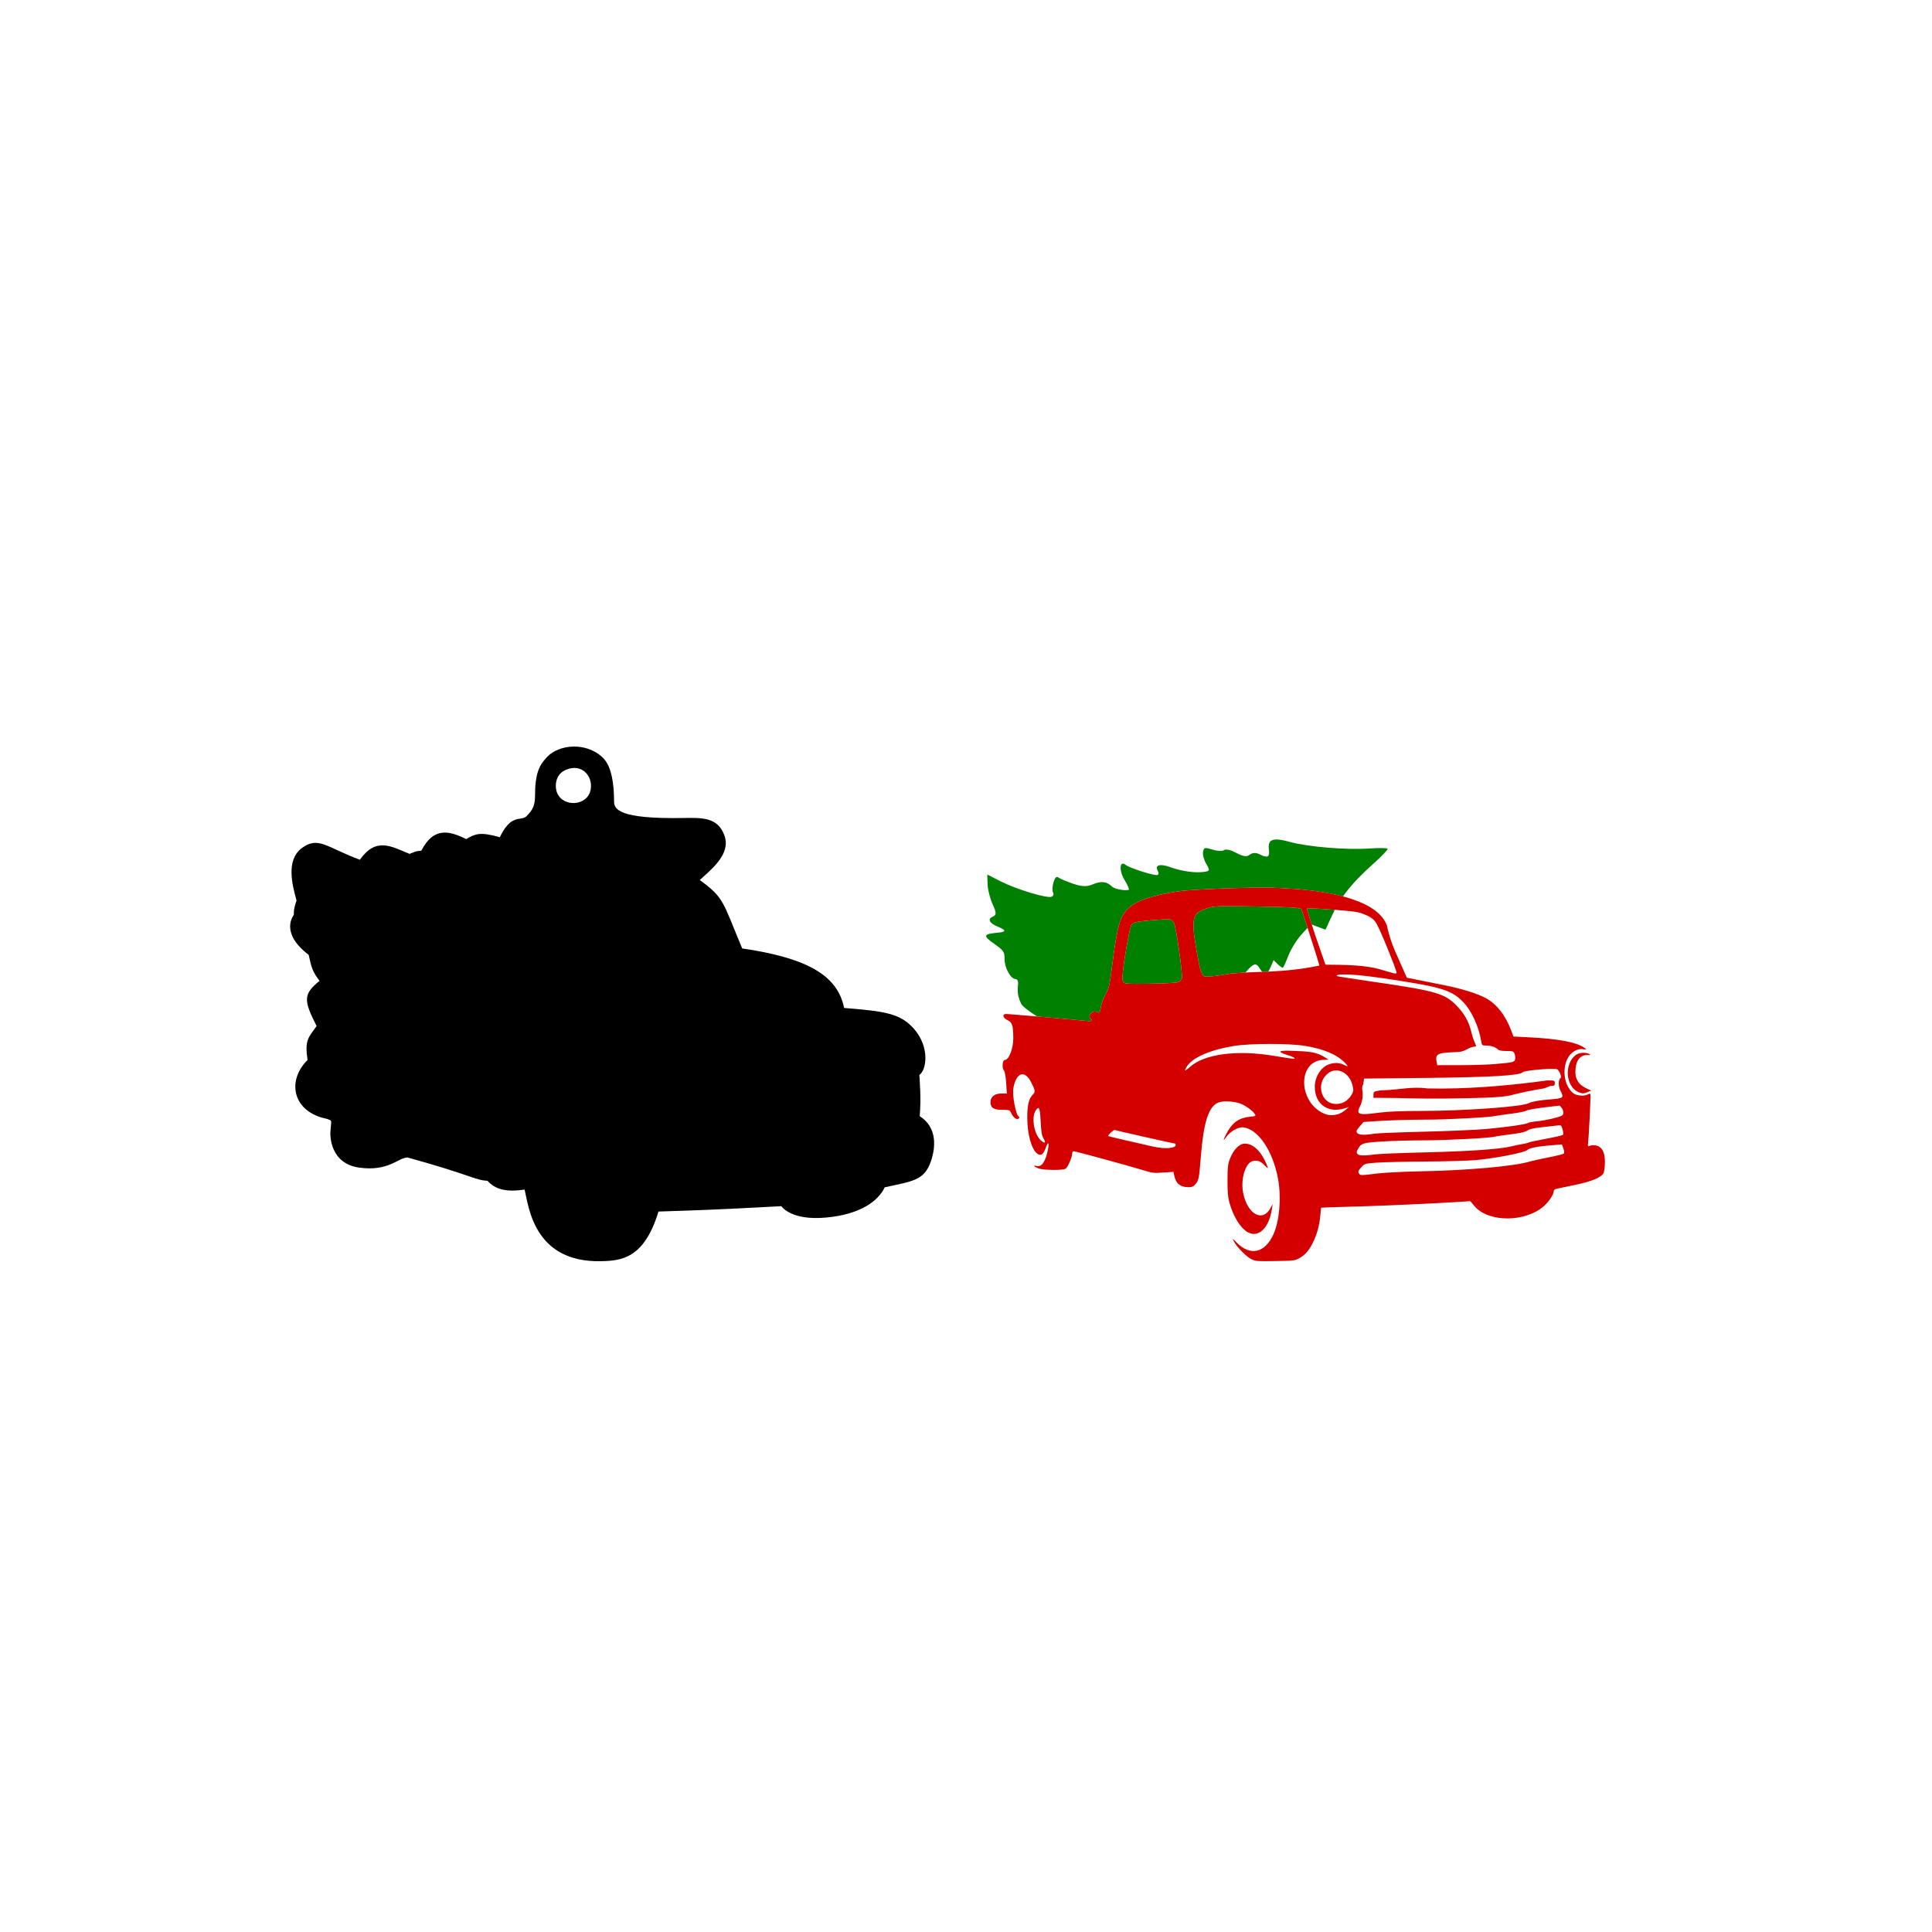 <?xml version="1.0" encoding="UTF-8" ?>
<!-- Sure Cuts A Lot -->
<!DOCTYPE svg PUBLIC "-//W3C//DTD SVG 1.1//EN" "http://www.w3.org/Graphics/SVG/1.1/DTD/svg11.dtd">
<svg version="1.1" xmlns="http://www.w3.org/2000/svg" xmlns:xlink="http://www.w3.org/1999/xlink" xmlns:scal="http://www.craftedge.com/namespaces/surecutsalot" scal:dpi="72" x="0px" y="0px" width="864px" height="864px" viewBox="0 0 864 864" xml:space="preserve">
<g id="">
<path style="fill-rule:evenodd;fill:#000000;" d="M 312.944 393.55 C 324.045 401.666 323.092 403.159 331.914 424.153 C 359.512 428.193 374.512 435.503 377.484 450.764 C 395.828 452.222 402.788 453.234 408.811 460.189 C 415.969 468.455 414.291 478.686 411.144 480.712 C 411.253 483.074 412.019 490.92 411.295 499.145 C 419.528 504.422 418.253 513.721 416.286 519.401 C 413.344 527.898 408.233 528.234 395.647 530.969 C 392.825 536.99 384.901 543.16 369.123 544.522 C 353.8 545.844 349.716 539.696 349.38 539.413 C 335.162 540.166 326.952 540.572 326.801 540.579 C 312.869 541.255 295.62 541.774 294.471 541.811 C 288.081 562.912 277.84 563.817 268.796 564.012 C 238.954 564.658 236.489 540.048 234.605 531.975 C 226.105 533.273 221.305 531.763 217.999 528.042 C 212.654 527.879 210.541 525.413 182.187 517.61 C 177.829 517.877 173.699 523.975 160.637 522.163 C 147.604 520.354 147.469 507.795 147.824 505.384 C 148.086 500.722 148.795 501.391 146.233 500.363 C 130.838 497.348 128.087 483.369 137.534 474.043 C 136.232 465.123 137.812 464.143 141.584 458.85 C 135.958 447.679 135.302 444.69 142.914 438.648 C 139.849 434.57 139.363 433.152 138.04 427.015 C 124.959 417.049 131.246 409.472 131.356 409.152 C 131.602 408.434 130.905 407.674 132.611 402.702 C 130.762 395.917 127.682 384.615 135.043 379.211 C 142.426 373.792 146.17 379.033 160.933 384.475 C 168.181 374.256 174.87 378.464 183.151 381.855 C 186.728 380.486 185.789 380.696 188.418 380.441 C 193.696 370.212 200.234 371.123 208.472 375.236 C 212.568 372.935 214.502 371.871 223.55 374.405 C 226.69 367.588 229.883 366.835 230.129 366.726 C 232.157 365.828 234.183 366.271 235.362 365.09 C 238.429 362.017 239.295 360.229 239.295 355.076 C 239.295 343.491 242.656 340.88 244.791 338.36 C 250.253 332.896 261.633 331.899 268.989 338.263 C 271.627 340.545 274.552 345.108 274.616 358.411 C 274.616 361.855 276.647 366.337 305.68 365.814 C 314.022 365.664 321.113 365.451 324.008 373.747 C 326.832 381.838 318.522 388.445 312.944 393.55 L 312.944 393.55 zM 248.568 351.557 C 248.691 360.166 259.928 361.417 263.33 355.397 C 264.881 352.652 264.465 348.908 262.869 346.651 C 259.511 341.902 254.242 343.448 252.027 344.804 C 249.961 345.997 248.522 348.354 248.568 351.557 L 248.568 351.557 z"/>
<path style="fill-rule:evenodd;fill:#008000;" d="M 571.092 375.423 C 568.025 375.321 567.052 376.726 567.451 379.906 C 567.879 383.318 566.89 383.864 563.458 382.113 C 561.711 381.221 560.205 381.253 558.924 382.211 C 557.478 383.292 555.965 383.085 552.794 381.374 C 550.47 380.12 548.083 379.57 547.465 380.147 C 546.849 380.721 544.565 380.648 542.39 379.983 C 538.701 378.854 538.407 378.922 538.004 380.997 C 537.766 382.22 538.421 384.634 539.457 386.362 C 541.156 389.192 541.058 389.544 538.473 389.914 C 534.446 390.49 528.401 389.626 523.077 387.713 C 518.602 386.106 516.247 386.922 517.817 389.537 C 518.259 390.275 518.184 391.065 517.648 391.294 C 516.463 391.801 505.206 388.232 503.347 386.76 C 500.658 384.631 500.363 389.302 502.917 393.558 C 504.284 395.835 505.145 397.79 504.831 397.902 C 503.203 398.48 498.342 397.572 497.294 396.495 C 495.082 394.221 492.429 393.894 488.791 395.449 C 486.067 396.614 483.91 396.562 479.989 395.235 C 477.132 394.268 474.184 393.03 473.436 392.483 C 472.429 391.748 471.828 392.312 471.119 394.659 C 470.593 396.403 470.511 398.41 470.937 399.121 C 471.364 399.832 471.074 400.687 470.293 401.02 C 468.288 401.878 454.51 397.713 447.453 394.117 L 441.517 391.091 L 441.646 395.431 C 441.717 397.818 442.741 401.856 443.922 404.406 C 445.644 408.126 445.66 409.216 444.004 409.924 C 441.528 410.983 442.403 412.831 446.103 414.357 C 450.054 415.986 450.113 416.751 446.312 417.091 C 439.693 417.683 439.435 418.414 444.562 422.037 C 448.843 425.061 449.266 425.668 449.234 428.75 C 449.195 432.676 451.849 437.654 454.066 437.813 C 455.09 437.886 455.473 438.818 455.231 440.646 C 455.033 442.145 455.116 444.298 455.416 445.429 C 455.716 446.56 456.285 448.135 456.681 448.931 C 457.222 450.017 460.292 452.337 463.817 454.577 C 473.006 455.365 483.64 456.306 486.185 456.581 C 488.117 456.79 488.89 456.333 487.77 455.64 C 486.116 454.618 488.559 451.592 490.29 452.519 C 491.603 453.222 491.986 452.784 492.345 450.169 C 492.52 448.89 493.441 446.419 494.391 444.677 C 495.996 441.734 496.203 440.839 497.334 432.009 C 499.636 414.037 500.882 409.644 504.668 406.154 C 508.335 402.774 515.218 400.424 526.635 398.654 C 531.809 397.852 551.914 396.962 565.358 396.94 C 575.424 397.041 589.239 397.882 600.582 400.888 C 603.844 396.258 608.113 391.689 613.953 386.471 C 617.801 383.034 620.772 379.925 620.555 379.563 C 620.338 379.201 616.743 379.144 612.567 379.437 C 602.127 380.169 584.859 378.742 576.638 376.47 C 574.311 375.826 572.485 375.469 571.091 375.423 L 571.092 375.423 zM 550.049 405.241 C 549.185 405.238 548.414 405.238 547.722 405.243 C 543.11 405.278 541.992 405.516 540.019 406.115 C 533.188 408.19 532.591 410.398 535.007 424.637 C 536.485 433.349 537.279 436.022 538.551 436.576 C 539.548 437.009 543.087 436.656 550.377 435.393 C 552.57 435.168 554.771 435.035 556.997 434.926 C 557.083 434.816 557.159 434.709 557.254 434.598 C 560.534 430.758 561.746 430.429 563.271 432.969 C 563.699 433.683 564.103 434.225 564.488 434.614 C 565.352 434.581 566.23 434.544 567.115 434.505 C 567.472 434.051 567.825 433.416 568.183 432.583 L 569.548 429.404 L 571.419 431.188 C 572.448 432.169 573.481 432.89 573.713 432.791 C 573.946 432.691 575.065 430.218 576.199 427.295 C 577.333 424.371 580.064 420.029 582.267 417.645 L 584.752 414.956 L 581.999 406.437 L 580.073 406.029 C 579.013 405.805 570.312 405.507 560.737 405.366 C 556.07 405.297 552.64 405.251 550.049 405.241 L 550.049 405.241 zM 585.424 406.216 C 584.851 406.218 584.503 406.244 584.449 406.298 C 584.365 406.382 585.258 409.33 586.593 413.433 L 589.521 414.54 L 592.768 415.769 L 595.744 409.289 C 596.121 408.467 596.521 407.659 596.938 406.86 C 592.295 406.497 587.453 406.209 585.424 406.216 L 585.424 406.216 zM 522.541 411.102 C 519.294 411.054 508.988 411.954 507.574 412.492 C 506.897 412.75 506.099 413.415 505.801 413.972 C 505.11 415.263 502.582 429.563 502.132 434.721 C 501.858 437.867 501.932 438.794 502.506 439.368 C 503.105 439.967 505.05 440.056 514.376 439.915 C 520.681 439.82 526.114 439.521 526.875 439.227 C 527.69 438.912 528.351 438.203 528.549 437.429 C 529 435.674 525.881 414.028 524.974 412.615 C 524.578 411.998 523.892 411.353 523.452 411.184 C 523.323 411.135 523.005 411.109 522.541 411.102 L 522.541 411.102 z"/>
<path style="fill-rule:evenodd;fill:#D40000;" d="M 565.358 396.94 C 551.914 396.962 531.81 397.853 526.636 398.655 C 515.219 400.424 508.336 402.774 504.669 406.154 C 500.883 409.644 499.637 414.037 497.335 432.009 C 496.204 440.839 495.997 441.734 494.392 444.677 C 493.442 446.419 492.521 448.89 492.346 450.169 C 491.987 452.784 491.604 453.221 490.291 452.519 C 488.56 451.592 486.116 454.618 487.77 455.64 C 488.89 456.332 488.118 456.791 486.186 456.582 C 481.692 456.096 451.106 453.448 449.986 453.448 C 448.038 453.448 448.434 455.22 450.612 456.245 C 452.682 457.22 453.1 458.536 453.15 464.229 C 453.187 468.491 451.394 473.529 449.699 473.925 C 448.778 474.14 448.519 474.563 448.396 476.049 C 448.303 477.164 448.521 478.227 448.941 478.71 C 449.386 479.223 449.755 481.24 449.957 484.265 L 450.275 489.016 L 447.807 489.016 C 444.815 489.016 442.947 490.506 442.947 492.892 C 442.947 495.395 444.374 496.325 448.216 496.325 C 451.52 496.325 451.54 496.332 452.335 498.001 C 452.775 498.923 453.583 499.918 454.131 500.211 C 455.327 500.851 456.508 499.91 455.363 499.073 C 454.351 498.333 452.559 489.973 453.211 486.458 C 454.493 479.542 458.308 478.375 461.15 484.03 C 463.046 487.802 463.101 488.306 461.758 489.649 C 460.063 491.344 459.38 494.339 459.405 499.979 C 459.438 507.442 461.354 514.173 463.966 516.002 C 465.486 517.067 466.621 516.264 467.636 513.404 C 468.688 510.442 469.277 510.622 468.713 513.734 C 467.715 519.242 465.901 522.024 463.673 521.465 C 461.843 521.006 462.171 521.6 464.221 522.456 C 466.302 523.326 475.004 523.47 476.518 522.66 C 477.488 522.141 479.487 517.52 479.487 515.796 C 479.487 515.27 479.771 514.84 480.117 514.84 C 480.955 514.84 504.753 521.32 510.866 523.212 C 515.333 524.596 516.029 524.682 520.229 524.373 L 524.765 524.041 L 525.05 525.409 C 525.875 529.366 527.735 530.918 531.648 530.918 C 533.087 530.918 533.746 530.604 534.713 529.454 C 536.073 527.838 536.261 526.859 537 517.519 C 538.225 502.04 540.369 495.164 544.597 493.158 C 546.574 492.22 551.312 492.37 554.554 493.473 C 556.653 494.187 560.135 496.634 561.059 498.044 C 561.75 499.098 561.715 499.12 558.864 499.418 C 553.862 499.941 550.892 502.171 548.248 507.389 C 546.818 510.213 546.948 510.475 548.627 508.156 C 550.133 506.078 553.551 504.095 555.524 504.157 C 562.325 504.369 569.325 514.535 571.602 527.508 C 573.068 535.856 572.158 546.187 569.434 552.113 C 565.616 560.422 559.057 561.831 553.013 555.64 C 551.112 553.692 551.041 553.661 551.765 555.099 C 552.986 557.524 557.262 561.909 559.516 563.047 C 561.437 564.017 562.199 564.081 570.352 563.949 C 578.88 563.811 579.183 563.771 581.359 562.491 C 584.044 560.913 585.799 558.716 587.622 554.652 C 589.209 551.113 590.025 547.895 590.484 543.356 L 590.814 540.086 L 595.199 539.91 C 597.611 539.813 604.298 539.603 610.059 539.444 C 620.135 539.165 643.305 538.096 652.933 537.466 L 657.562 537.163 L 659.318 539.287 C 665.546 546.818 682.456 546.741 690.696 539.145 C 692.933 537.083 694.833 534.101 694.833 532.652 C 694.833 532.244 695.327 531.798 695.929 531.658 C 696.532 531.519 700.188 530.757 704.053 529.964 C 711.742 528.386 716.131 526.579 717.116 524.584 C 717.447 523.914 717.721 521.747 717.725 519.769 C 717.731 515.757 716.756 513.491 714.596 512.506 C 710.964 511.274 710.215 513.589 710.111 512.038 C 710.551 508.636 711.482 489.424 711.22 489.161 C 711.096 489.038 710.552 489.174 710.01 489.464 C 708.487 490.279 705.468 490.084 703.792 489.062 C 702.912 488.525 701.738 487.057 700.991 485.558 C 698.777 481.115 699.373 474.679 702.287 471.558 C 703.992 469.731 705.983 468.904 707.942 469.209 C 709.6 469.467 709.641 469.442 708.719 468.725 C 705.388 466.138 697.152 464.553 683.475 463.866 L 676.822 463.532 L 675.843 460.915 C 673.255 453.997 669.207 448.869 664.281 446.268 C 660.442 444.24 653.402 442.064 645.835 440.568 C 642.37 439.882 637.197 438.85 634.339 438.275 L 629.143 437.228 L 624.048 425.726 C 621.246 419.4 620.389 414.413 620.223 413.873 C 615.072 399.795 583.866 397.126 565.358 396.94 L 565.358 396.94 zM 550.049 405.241 C 552.64 405.252 556.071 405.298 560.738 405.366 C 570.313 405.507 579.014 405.806 580.073 406.03 L 581.999 406.438 L 586.013 418.858 C 588.221 425.689 590.04 431.51 590.055 431.794 C 573.483 435.268 561.946 434.209 550.376 435.392 C 543.086 436.655 539.548 437.009 538.551 436.575 C 537.279 436.022 536.486 433.349 535.008 424.637 C 532.592 410.398 533.189 408.19 540.02 406.115 C 541.992 405.516 543.11 405.279 547.722 405.244 C 548.414 405.238 549.185 405.238 550.049 405.241 L 550.049 405.241 zM 585.425 406.216 C 589.436 406.201 604.487 407.34 607.136 407.938 C 608.878 408.331 611.362 409.316 612.657 410.125 C 614.738 411.426 615.253 412.118 617.085 416.078 C 619.022 420.267 623.683 431.87 624.414 434.323 C 624.801 435.622 624.489 435.645 620.891 434.585 L 618.325 433.829 C 610.708 431.414 601.412 431.501 592.741 431.407 L 588.177 418.223 C 586.012 411.778 584.335 406.412 584.449 406.297 C 584.504 406.243 584.852 406.218 585.425 406.216 L 585.425 406.216 zM 522.54 411.102 C 523.004 411.109 523.323 411.135 523.452 411.185 C 523.893 411.354 524.578 411.997 524.974 412.615 C 525.881 414.028 529 435.674 528.549 437.429 C 528.35 438.203 527.689 438.912 526.874 439.227 C 526.113 439.521 520.68 439.82 514.375 439.915 C 505.05 440.056 503.105 439.966 502.506 439.367 C 501.932 438.793 501.858 437.867 502.132 434.721 C 502.581 429.563 505.111 415.263 505.802 413.971 C 506.1 413.415 506.897 412.749 507.575 412.491 C 508.989 411.954 519.294 411.053 522.54 411.102 L 522.54 411.102 zM 600.764 435.775 C 603.836 435.728 609.355 436.125 617.695 437.351 C 644.043 441.224 648.723 442.564 653.983 447.741 C 657.919 451.614 661.277 458.782 662.422 465.75 C 662.709 467.497 662.806 467.577 664.617 467.577 C 666.783 467.577 668.754 468.225 669.814 469.284 C 670.31 469.781 671.545 470.014 673.687 470.014 C 676.658 470.014 676.859 470.086 677.333 471.335 C 677.609 472.061 677.712 473.148 677.561 473.749 C 677.243 475.015 676.714 475.138 668.524 475.854 C 665.442 476.124 658.382 476.345 652.834 476.346 L 642.746 476.348 L 642.436 474.693 C 641.929 471.989 642.709 471.177 646.163 470.816 C 647.821 470.643 650.221 470.501 651.494 470.501 C 653.067 470.501 654.488 470.113 655.929 469.289 C 657.095 468.622 658.652 468.074 659.389 468.071 C 661.049 468.063 659.412 467.401 658.082 461.854 C 656.805 456.528 654.771 453.262 651.466 449.797 C 646.252 444.33 641.922 443.068 615.102 439.195 C 605.743 437.844 597.984 436.636 597.858 436.51 C 597.465 436.117 598.375 435.812 600.764 435.775 L 600.764 435.775 zM 567.662 466.859 C 573.795 466.849 579.931 467.131 583.506 467.71 C 592.21 469.118 598.039 471.634 601.74 475.577 C 603.104 477.03 602.832 477.153 600.699 476.05 C 598.347 474.834 594.428 475.336 592.15 477.144 C 589.577 479.186 587.97 482.614 587.983 486.032 C 588.016 494.224 594.428 498.009 601.582 495.588 L 603.228 495.031 L 602.062 496.074 C 601.013 497.015 599.369 498.003 598.408 498.27 C 595.865 498.976 593.993 498.856 591.789 497.845 C 580.455 492.646 580.117 473.978 592.337 473.946 L 594.126 473.901 L 592.845 473.065 C 588.718 470.373 585.75 470.184 577.178 469.908 C 567.26 469.589 576.368 471.935 577.177 472.282 C 581.16 473.992 578.833 473.707 569.604 472.166 C 553.101 469.411 538.589 471.342 532.126 477.152 C 530.672 478.46 529.794 478.998 529.983 478.466 C 531.674 473.687 539.654 469.778 551.838 467.76 C 555.4 467.17 561.529 466.868 567.662 466.859 L 567.662 466.859 zM 708.088 470.813 C 706.839 470.829 705.55 471.161 704.724 471.774 C 699.331 475.774 700.152 486.119 706.049 488.472 C 707.669 489.119 708.449 489.091 710.18 488.327 L 711.642 487.681 L 710.801 487.342 C 707.488 486.006 704.529 483.981 704.529 479.388 C 704.529 474.797 706.317 471.722 709.854 471.822 C 711.306 471.864 711.449 471.786 710.698 471.366 C 710.008 470.98 709.06 470.801 708.088 470.813 L 708.088 470.813 zM 693.765 477.999 C 695.209 477.985 696.251 478.058 696.483 478.25 C 697.553 479.139 698.495 481.738 697.883 482.118 C 696.859 482.752 696.808 485.693 697.787 487.613 C 699.52 491.01 699.328 491.177 693.128 491.667 C 688.32 492.047 685.025 492.628 683.757 493.32 C 680.76 494.956 654.986 496.806 634.975 496.821 C 626.78 496.827 620.639 497.077 617.123 497.548 C 607.059 498.895 606.176 498.534 608.535 494.033 C 610.612 488.219 608.204 487.456 609.656 484.908 L 610.011 482.346 L 637.684 482.055 C 666.278 481.754 679.755 480.97 680.925 479.538 C 681.481 478.857 689.433 478.04 693.765 477.999 L 693.765 477.999 zM 597.671 478.706 C 601.085 478.785 604.74 481.792 605.207 487.554 C 605.055 489.081 603.069 492.383 599.884 493.352 C 591.056 495.846 587.455 484.227 594.465 479.609 C 595.422 478.979 596.533 478.68 597.671 478.706 L 597.671 478.706 zM 691.91 483.169 C 674.28 485.615 655.042 487.169 638.303 486.749 C 631.454 485.791 625.368 487.374 618.951 487.56 C 617.142 487.563 617.041 487.701 616.036 487.867 C 614.419 488.134 614.209 488.33 614.209 489.567 L 614.209 490.965 L 617.124 490.965 C 626.508 490.965 635.461 491.422 645.747 491.29 C 663.226 491.066 669.149 490.821 674.337 490.111 C 680.005 488.672 685.223 487.571 690.327 486.757 C 691.331 486.591 692.866 485.614 693.737 485.611 C 695.1 485.606 695.32 485.435 695.32 484.387 C 695.32 483.204 695.223 483.169 691.91 483.169 L 691.91 483.169 zM 697.513 494.42 L 698.39 495.457 C 698.872 496.026 699.201 497.057 699.121 497.748 C 698.989 498.882 698.587 499.106 694.998 500.047 C 692.81 500.62 689.412 501.247 687.446 501.44 C 685.48 501.634 683.652 501.962 683.384 502.17 C 682.575 502.797 673.673 504.087 664.626 504.889 C 659.937 505.305 647.33 505.852 636.612 506.103 C 625.893 506.355 615.918 506.763 614.444 507.01 C 609.182 507.892 606.633 507.513 606.656 505.85 C 606.659 505.569 607.373 504.528 608.24 503.538 L 609.815 501.738 L 618.172 501.223 C 622.768 500.941 631.537 500.709 637.66 500.709 C 647.437 500.708 666.153 499.697 669.163 499.007 C 669.75 498.872 672.842 498.429 676.035 498.023 C 679.228 497.617 682.16 497.019 682.552 496.694 C 682.943 496.369 686.47 495.724 690.388 495.262 L 697.513 494.42 zM 464.278 495.514 C 464.922 495.455 465.189 497.238 465.393 501.535 C 465.621 506.325 465.862 507.723 466.716 509.17 C 467.918 511.206 467.212 511.589 465.389 509.891 C 462.44 507.143 461.166 499.663 463.138 496.672 C 463.615 495.947 463.985 495.54 464.278 495.514 L 464.278 495.514 zM 697.335 503.238 C 698.225 503.221 698.34 503.596 698.786 505.085 C 699.147 506.292 699.206 507.248 698.935 507.516 C 698.689 507.76 695.308 508.542 691.423 509.255 C 687.537 509.968 684.029 510.724 683.628 510.934 C 683.226 511.144 681.91 511.469 680.704 511.657 C 679.498 511.845 677.283 512.306 675.781 512.683 C 670.867 513.915 656.934 514.877 637.099 515.353 C 626.381 515.61 616.295 516.02 614.688 516.263 C 608.029 517.272 605.786 516.631 607.137 514.107 C 608.666 511.25 609.242 511.055 617.854 510.493 C 622.276 510.205 630.936 509.966 637.099 509.964 C 647.029 509.96 666.773 508.913 668.583 508.294 C 668.953 508.167 672.078 507.711 675.528 507.28 C 679.919 506.731 682.184 506.221 683.079 505.58 C 683.955 504.952 685.896 504.499 689.23 504.143 C 691.91 503.857 695.022 503.503 696.146 503.358 C 696.655 503.292 697.038 503.244 697.335 503.238 L 697.335 503.238 zM 498.371 505.315 C 498.412 505.308 498.444 505.31 498.466 505.324 C 498.796 505.527 524.954 511.429 525.527 511.429 C 525.662 511.429 525.772 511.758 525.772 512.16 C 525.772 513.182 522.067 514.233 515.172 512.64 C 511.956 511.897 506.269 510.596 502.533 509.748 C 498.798 508.9 495.668 508.133 495.579 508.044 C 495.287 507.752 497.764 505.422 498.371 505.315 L 498.371 505.315 zM 556.677 511.429 C 554.284 511.429 551.655 514.065 550.116 518.007 C 549.12 520.558 548.97 521.798 548.944 527.751 C 548.921 532.828 549.135 535.382 549.775 537.74 C 551.485 544.031 554.909 549.491 558.171 551.13 C 560.148 552.123 561.76 552.054 563.657 550.897 C 566.168 549.366 568.113 545.444 568.853 540.419 L 569.14 538.471 L 568.166 540.267 C 564.649 546.76 557.901 543.075 555.97 533.608 C 554.645 527.109 557.104 519.487 560.633 519.158 C 562.792 518.957 563.702 519.314 565.429 521.041 C 567.125 522.737 567.212 522.77 566.746 521.545 C 564.318 515.158 560.606 511.429 556.677 511.429 L 556.677 511.429 zM 698.494 511.801 L 699.149 513.612 C 699.563 514.758 699.633 515.594 699.34 515.887 C 699.085 516.142 696.049 516.902 692.592 517.575 C 689.136 518.248 685.561 519.031 684.65 519.314 C 677.471 521.543 657.061 523.387 634.663 523.83 C 627.428 523.973 618.878 524.418 615.662 524.82 C 608.29 525.742 608.242 525.74 607.662 524.656 C 607.277 523.936 607.495 523.409 608.741 522.054 C 610.271 520.39 610.407 520.347 615.418 519.953 C 618.232 519.732 628.098 519.501 637.343 519.442 C 646.588 519.382 656.802 519.093 660.04 518.798 C 668.693 518.012 681.694 515.483 682.898 514.351 C 683.953 513.36 687.589 512.653 694.349 512.125 L 698.494 511.801 z"/>
</g>

</svg>